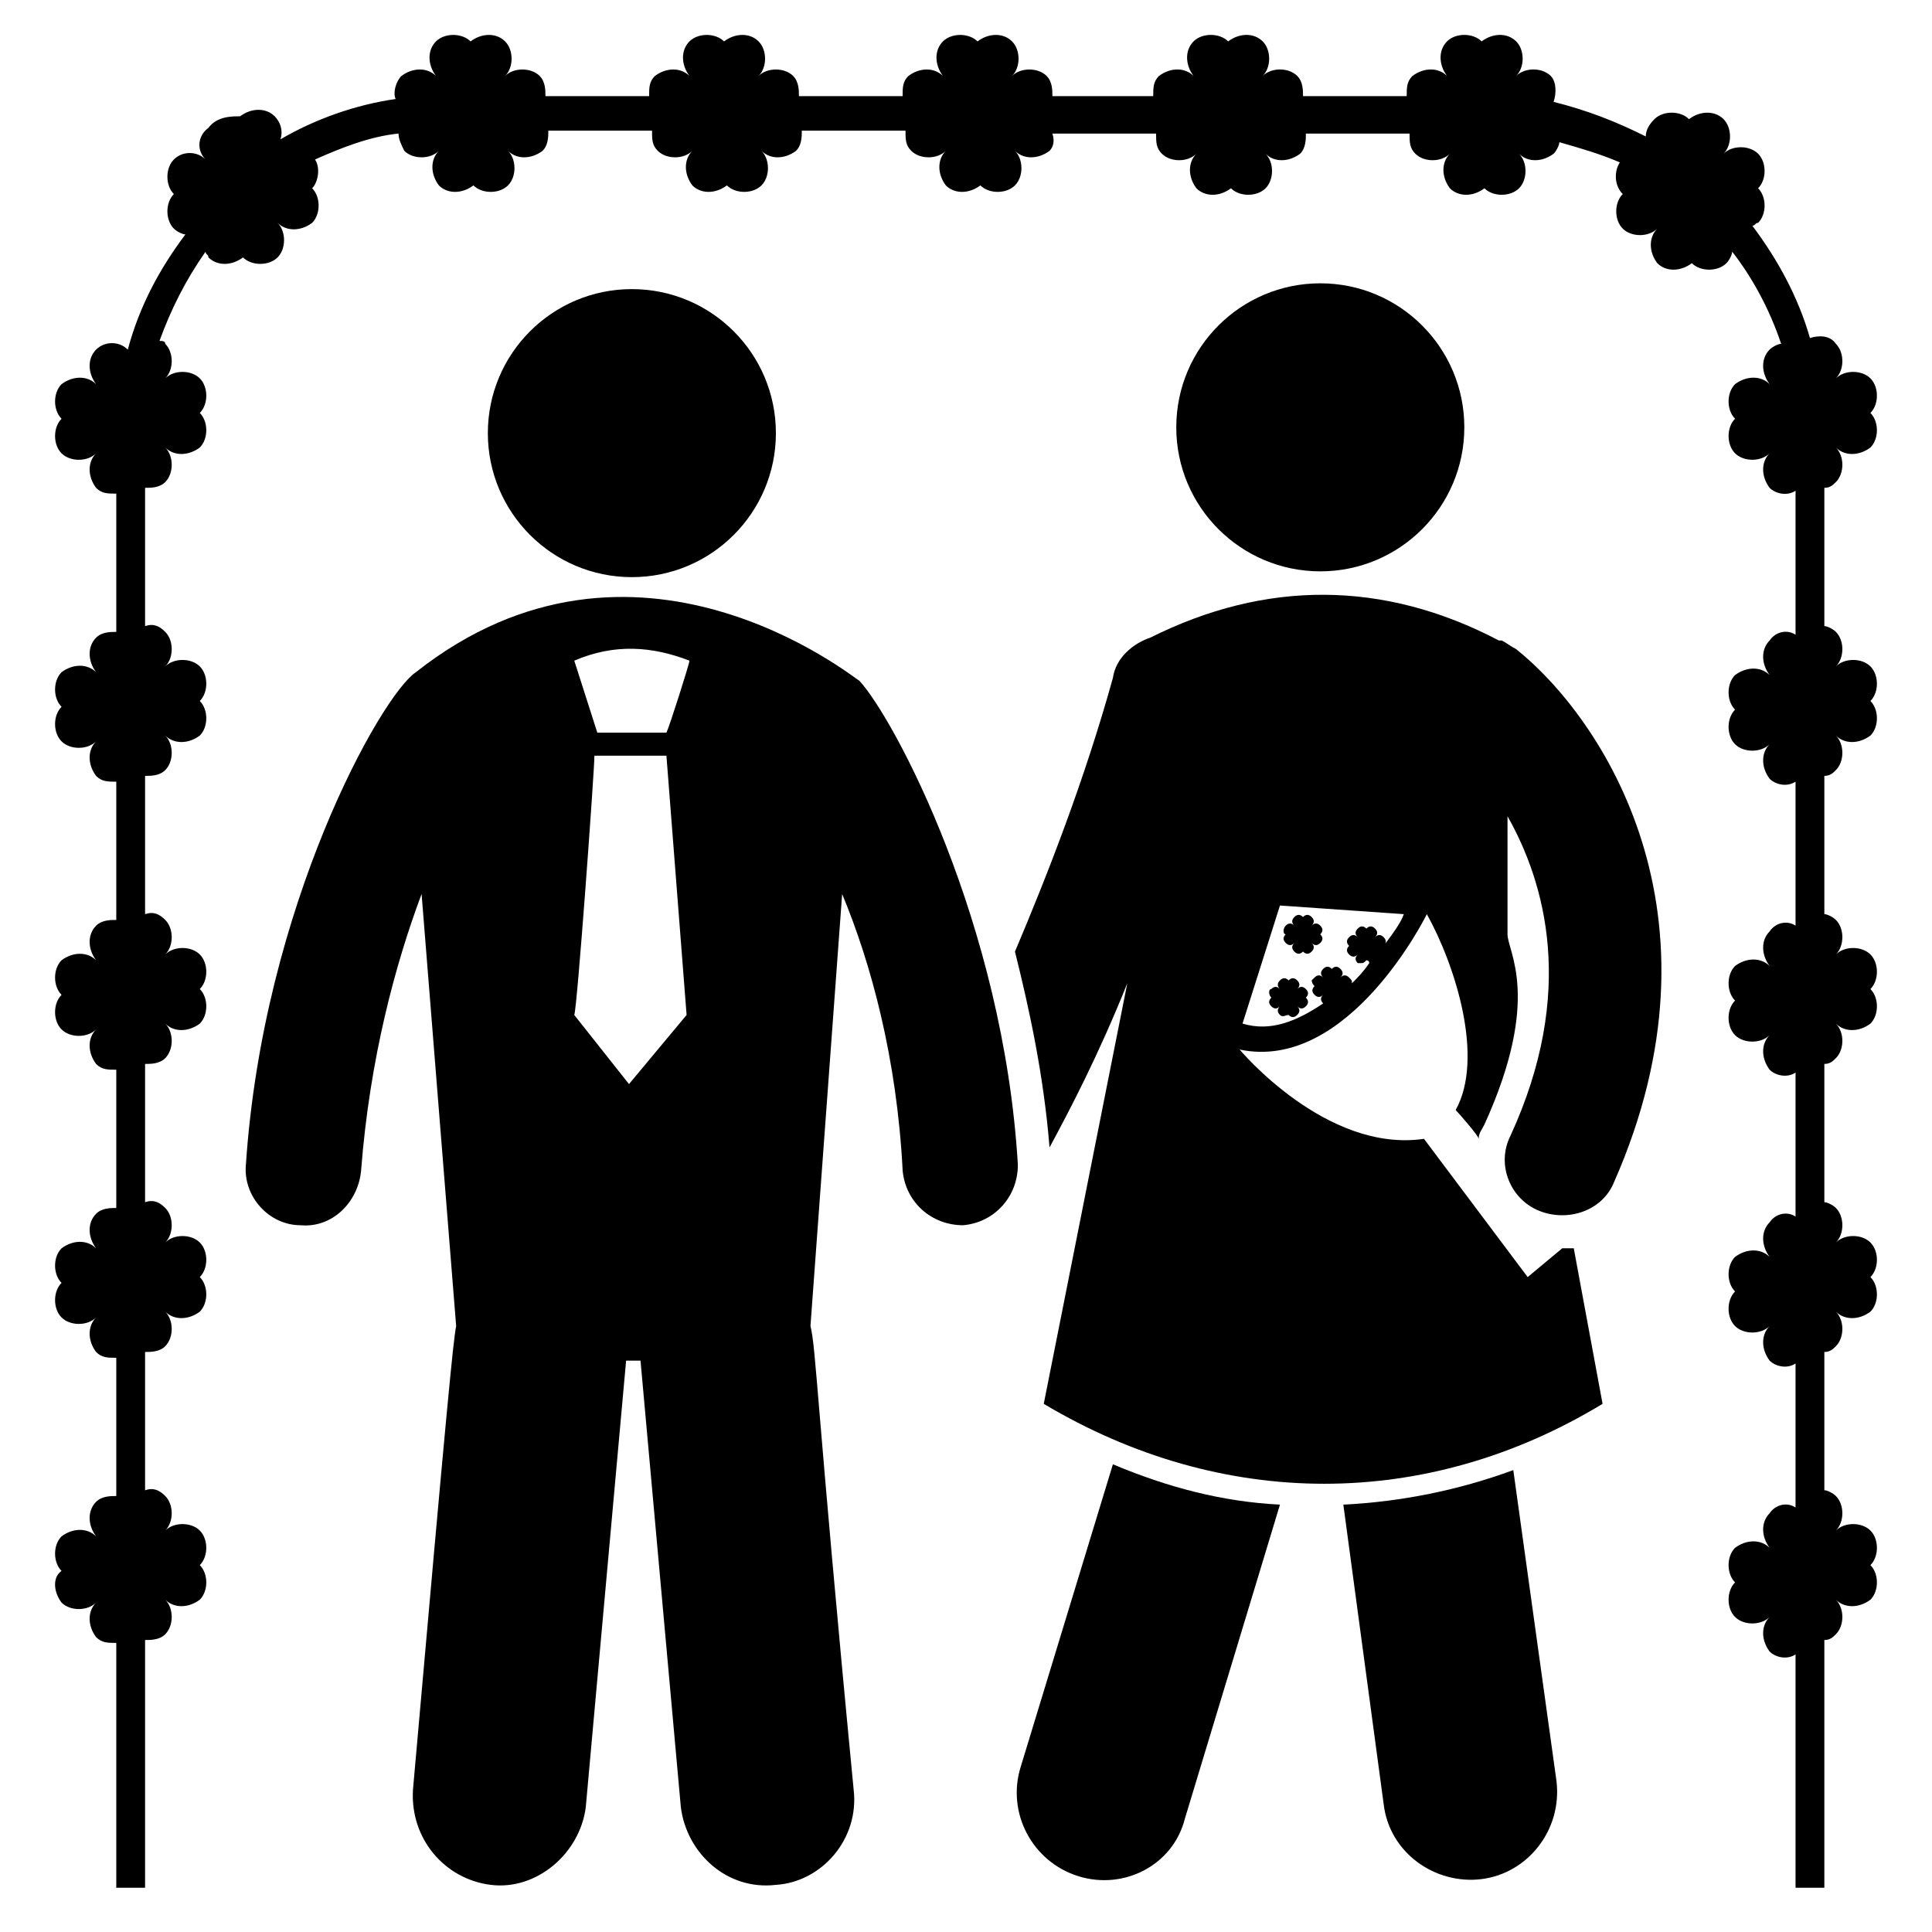 <?xml version="1.0" encoding="UTF-8"?>
<!-- Uploaded to: ICON Repo, www.iconrepo.com, Generator: ICON Repo Mixer Tools -->
<svg fill="#000000" width="800px" height="800px" version="1.1" viewBox="144 144 512 512" xmlns="http://www.w3.org/2000/svg">
 <g>
  <path d="m160.31 568.7c2.289 2.289 6.871 2.289 9.16 0-2.289 2.289-2.289 6.106 0 9.16 1.527 1.527 3.055 1.527 5.344 1.527v64.883h7.633v-65.648c1.527 0 3.816 0 5.344-1.527 2.289-2.289 2.289-6.871 0-9.16 2.289 2.289 6.106 2.289 9.16 0 2.289-2.289 2.289-6.871 0-9.16 2.289-2.289 2.289-6.871 0-9.16-2.289-2.289-6.871-2.289-9.16 0 2.289-2.289 2.289-6.871 0-9.16-1.527-1.527-3.055-2.289-5.344-1.527v-36.641c1.527 0 3.816 0 5.344-1.527 2.289-2.289 2.289-6.871 0-9.16 2.289 2.289 6.106 2.289 9.16 0 2.289-2.289 2.289-6.871 0-9.16 2.289-2.289 2.289-6.871 0-9.16-2.289-2.289-6.871-2.289-9.16 0 2.289-2.289 2.289-6.871 0-9.16-1.527-1.527-3.055-2.289-5.344-1.527v-36.641c1.527 0 3.816 0 5.344-1.527 2.289-2.289 2.289-6.871 0-9.16 2.289 2.289 6.106 2.289 9.16 0 2.289-2.289 2.289-6.871 0-9.16 2.289-2.289 2.289-6.871 0-9.16-2.289-2.289-6.871-2.289-9.16 0 2.289-2.289 2.289-6.871 0-9.16-1.527-1.527-3.055-2.289-5.344-1.527v-36.641c1.527 0 3.816 0 5.344-1.527 2.289-2.289 2.289-6.871 0-9.16 2.289 2.289 6.106 2.289 9.16 0 2.289-2.289 2.289-6.871 0-9.16 2.289-2.289 2.289-6.871 0-9.16-2.289-2.289-6.871-2.289-9.16 0 2.289-2.289 2.289-6.871 0-9.16-1.527-1.527-3.055-2.289-5.344-1.527v-36.641c1.527 0 3.816 0 5.344-1.527 2.289-2.289 2.289-6.871 0-9.16 2.289 2.289 6.106 2.289 9.16 0 2.289-2.289 2.289-6.871 0-9.16 2.289-2.289 2.289-6.871 0-9.16-2.289-2.289-6.871-2.289-9.16 0 2.289-2.289 2.289-6.871 0-9.16 0-0.762-0.762-0.762-1.527-0.762 3.055-8.398 6.871-16.031 12.215-23.664 0 0.762 0.762 0.762 0.762 1.527 2.289 2.289 6.106 2.289 9.16 0 2.289 2.289 6.871 2.289 9.16 0 2.289-2.289 2.289-6.871 0-9.16 2.289 2.289 6.106 2.289 9.16 0 2.289-2.289 2.289-6.871 0-9.16 1.527-1.527 2.289-5.344 0.762-7.633 6.871-3.055 14.504-6.106 22.137-6.871 0 1.527 0.762 3.055 1.527 4.582 2.289 2.289 6.871 2.289 9.16 0-2.289 2.289-2.289 6.106 0 9.16 2.289 2.289 6.106 2.289 9.16 0 2.289 2.289 6.871 2.289 9.16 0 2.289-2.289 2.289-6.871 0-9.16 2.289 2.289 6.106 2.289 9.16 0 1.527-1.527 1.527-3.816 1.527-5.344h27.48c0 2.289 0 3.816 1.527 5.344 2.289 2.289 6.871 2.289 9.16 0-2.289 2.289-2.289 6.106 0 9.16 2.289 2.289 6.106 2.289 9.16 0 2.289 2.289 6.871 2.289 9.16 0 2.289-2.289 2.289-6.871 0-9.16 2.289 2.289 6.106 2.289 9.16 0 1.527-1.527 1.527-3.816 1.527-5.344h27.48c0 2.289 0 3.816 1.527 5.344 2.289 2.289 6.871 2.289 9.16 0-2.289 2.289-2.289 6.106 0 9.16 2.289 2.289 6.106 2.289 9.16 0 2.289 2.289 6.871 2.289 9.16 0 2.289-2.289 2.289-6.871 0-9.16 2.289 2.289 6.106 2.289 9.16 0 0.762-0.762 1.527-2.289 0.762-4.578h27.48c0 2.289 0 3.816 1.527 5.344 2.289 2.289 6.871 2.289 9.16 0-2.289 2.289-2.289 6.106 0 9.16 2.289 2.289 6.106 2.289 9.16 0 2.289 2.289 6.871 2.289 9.16 0 2.289-2.289 2.289-6.871 0-9.16 2.289 2.289 6.106 2.289 9.16 0 1.527-1.527 1.527-3.816 1.527-5.344h27.48c0 2.289 0 3.816 1.527 5.344 2.289 2.289 6.871 2.289 9.16 0-2.289 2.289-2.289 6.106 0 9.16 2.289 2.289 6.106 2.289 9.16 0 2.289 2.289 6.871 2.289 9.16 0 2.289-2.289 2.289-6.871 0-9.16 2.289 2.289 6.106 2.289 9.16 0 0.762-0.762 1.527-2.289 1.527-3.055 5.344 1.527 10.688 3.055 16.031 5.344-1.527 2.289-1.527 6.106 0.762 8.398-2.289 2.289-2.289 6.871 0 9.16 2.289 2.289 6.871 2.289 9.16 0-2.289 2.289-2.289 6.106 0 9.16 2.289 2.289 6.106 2.289 9.16 0 2.289 2.289 6.871 2.289 9.16 0 0.762-0.762 1.527-2.289 1.527-3.055 5.344 6.871 9.922 15.266 12.977 24.426-0.762 0-2.289 0.762-3.055 1.527-2.289 2.289-2.289 6.106 0 9.16-2.289-2.289-6.106-2.289-9.16 0-2.289 2.289-2.289 6.871 0 9.16-2.289 2.289-2.289 6.871 0 9.16 2.289 2.289 6.871 2.289 9.16 0-2.289 2.289-2.289 6.106 0 9.16 1.527 1.527 4.582 2.289 6.871 0.762v38.168c-2.289-1.527-5.344-0.762-6.871 1.527-2.289 2.289-2.289 6.106 0 9.16-2.289-2.289-6.106-2.289-9.16 0-2.289 2.289-2.289 6.871 0 9.16-2.289 2.289-2.289 6.871 0 9.16s6.871 2.289 9.16 0c-2.289 2.289-2.289 6.106 0 9.16 1.527 1.527 4.582 2.289 6.871 0.762v38.168c-2.289-1.527-5.344-0.762-6.871 1.527-2.289 2.289-2.289 6.106 0 9.16-2.289-2.289-6.106-2.289-9.16 0-2.289 2.289-2.289 6.871 0 9.16-2.289 2.289-2.289 6.871 0 9.16 2.289 2.289 6.871 2.289 9.16 0-2.289 2.289-2.289 6.106 0 9.16 1.527 1.527 4.582 2.289 6.871 0.762v38.168c-2.289-1.527-5.344-0.762-6.871 1.527-2.289 2.289-2.289 6.106 0 9.16-2.289-2.289-6.106-2.289-9.16 0-2.289 2.289-2.289 6.871 0 9.16-2.289 2.289-2.289 6.871 0 9.16 2.289 2.289 6.871 2.289 9.16 0-2.289 2.289-2.289 6.106 0 9.16 1.527 1.527 4.582 2.289 6.871 0.762v38.168c-2.289-1.527-5.344-0.762-6.871 1.527-2.289 2.289-2.289 6.106 0 9.16-2.289-2.289-6.106-2.289-9.16 0-2.289 2.289-2.289 6.871 0 9.16-2.289 2.289-2.289 6.871 0 9.16 2.289 2.289 6.871 2.289 9.16 0-2.289 2.289-2.289 6.106 0 9.16 1.527 1.527 4.582 2.289 6.871 0.762v61.836h7.633v-65.648c1.527 0 2.289-0.762 3.055-1.527 2.289-2.289 2.289-6.871 0-9.16 2.289 2.289 6.106 2.289 9.16 0 2.289-2.289 2.289-6.871 0-9.16 2.289-2.289 2.289-6.871 0-9.16-2.289-2.289-6.871-2.289-9.16 0 2.289-2.289 2.289-6.871 0-9.16-0.762-0.762-2.289-1.527-3.055-1.527v-36.641c1.527 0 2.289-0.762 3.055-1.527 2.289-2.289 2.289-6.871 0-9.16 2.289 2.289 6.106 2.289 9.16 0 2.289-2.289 2.289-6.871 0-9.16 2.289-2.289 2.289-6.871 0-9.16-2.289-2.289-6.871-2.289-9.16 0 2.289-2.289 2.289-6.871 0-9.16-0.762-0.762-2.289-1.527-3.055-1.527v-36.641c1.527 0 2.289-0.762 3.055-1.527 2.289-2.289 2.289-6.871 0-9.16 2.289 2.289 6.106 2.289 9.16 0 2.289-2.289 2.289-6.871 0-9.16 2.289-2.289 2.289-6.871 0-9.16-2.289-2.289-6.871-2.289-9.16 0 2.289-2.289 2.289-6.871 0-9.16-0.762-0.762-2.289-1.527-3.055-1.527v-36.641c1.527 0 2.289-0.762 3.055-1.527 2.289-2.289 2.289-6.871 0-9.16 2.289 2.289 6.106 2.289 9.16 0 2.289-2.289 2.289-6.871 0-9.16 2.289-2.289 2.289-6.871 0-9.16-2.289-2.289-6.871-2.289-9.16 0 2.289-2.289 2.289-6.871 0-9.16-0.762-0.762-2.289-1.527-3.055-1.527v-36.641c1.527 0 2.289-0.762 3.055-1.527 2.289-2.289 2.289-6.871 0-9.16 2.289 2.289 6.106 2.289 9.16 0 2.289-2.289 2.289-6.871 0-9.16 2.289-2.289 2.289-6.871 0-9.16-2.289-2.289-6.871-2.289-9.16 0 2.289-2.289 2.289-6.871 0-9.16-1.527-2.289-4.582-2.289-6.871-1.527-3.055-10.688-8.398-20.609-15.266-29.77 0.762 0 0.762-0.762 1.527-0.762 2.289-2.289 2.289-6.871 0-9.16 2.289-2.289 2.289-6.871 0-9.16-2.289-2.289-6.871-2.289-9.16 0 2.289-2.289 2.289-6.871 0-9.16-2.289-2.289-6.106-2.289-9.16 0-2.289-2.289-6.871-2.289-9.16 0-1.527 1.527-2.289 3.055-2.289 4.582-7.633-3.816-15.266-6.871-24.426-9.16 0.762-2.289 0.762-5.344-0.762-6.871-2.289-2.289-6.871-2.289-9.16 0 2.289-2.289 2.289-6.871 0-9.16-2.289-2.289-6.106-2.289-9.16 0-2.289-2.289-6.871-2.289-9.16 0-2.289 2.289-2.289 6.106 0 9.16-2.289-2.289-6.106-2.289-9.16 0-1.527 1.527-1.527 3.055-1.527 5.344h-27.48c0-1.527 0-3.816-1.527-5.344-2.289-2.289-6.871-2.289-9.16 0 2.289-2.289 2.289-6.871 0-9.16-2.289-2.289-6.106-2.289-9.16 0-2.289-2.289-6.871-2.289-9.16 0-2.289 2.289-2.289 6.106 0 9.16-2.289-2.289-6.106-2.289-9.16 0-1.527 1.527-1.527 3.055-1.527 5.344l-26.723 0.004c0-1.527 0-3.816-1.527-5.344-2.289-2.289-6.871-2.289-9.16 0 2.289-2.289 2.289-6.871 0-9.16-2.289-2.289-6.106-2.289-9.16 0-2.289-2.289-6.871-2.289-9.16 0-2.289 2.289-2.289 6.106 0 9.16-2.289-2.289-6.106-2.289-9.16 0-1.527 1.527-1.527 3.055-1.527 5.344h-27.48c0-1.527 0-3.816-1.527-5.344-2.289-2.289-6.871-2.289-9.16 0 2.289-2.289 2.289-6.871 0-9.16-2.289-2.289-6.106-2.289-9.16 0-2.289-2.289-6.871-2.289-9.16 0-2.289 2.289-2.289 6.106 0 9.16-2.289-2.289-6.106-2.289-9.16 0-1.527 1.527-1.527 3.055-1.527 5.344h-27.48c0-1.527 0-3.816-1.527-5.344-2.289-2.289-6.871-2.289-9.16 0 2.289-2.289 2.289-6.871 0-9.16-2.289-2.289-6.106-2.289-9.16 0-2.289-2.289-6.871-2.289-9.16 0-2.289 2.289-2.289 6.106 0 9.16-2.289-2.289-6.106-2.289-9.16 0-1.527 1.527-2.289 4.582-1.527 6.106-10.688 1.527-21.375 5.344-30.535 10.688 0.762-2.289 0-4.582-1.527-6.106-2.289-2.289-6.106-2.289-9.16 0-2.285 0-6.102 0-8.391 3.051-3.055 2.293-3.055 6.109-0.762 8.398-2.293-2.289-6.109-2.289-8.398 0-2.289 2.289-2.289 6.871 0 9.16-2.289 2.289-2.289 6.871 0 9.16 0.762 0.762 2.289 1.527 3.055 1.527-6.871 9.16-12.215 19.082-15.266 30.535-2.289-2.289-6.106-2.289-8.398 0-2.289 2.289-2.289 6.106 0 9.16-2.289-2.289-6.106-2.289-9.16 0-2.289 2.289-2.289 6.871 0 9.16-2.289 2.289-2.289 6.871 0 9.16 2.289 2.289 6.871 2.289 9.16 0-2.289 2.289-2.289 6.106 0 9.16 1.527 1.527 3.055 1.527 5.344 1.527v36.641c-1.527 0-3.816 0-5.344 1.527-2.289 2.289-2.289 6.106 0 9.16-2.289-2.289-6.106-2.289-9.16 0-2.289 2.289-2.289 6.871 0 9.16-2.289 2.289-2.289 6.871 0 9.16 2.289 2.289 6.871 2.289 9.16 0-2.289 2.289-2.289 6.106 0 9.16 1.527 1.527 3.055 1.527 5.344 1.527v36.641c-1.527 0-3.816 0-5.344 1.527-2.289 2.289-2.289 6.106 0 9.16-2.289-2.289-6.106-2.289-9.16 0-2.289 2.289-2.289 6.871 0 9.16-2.289 2.289-2.289 6.871 0 9.16 2.289 2.289 6.871 2.289 9.16 0-2.289 2.289-2.289 6.106 0 9.16 1.527 1.527 3.055 1.527 5.344 1.527v36.641c-1.527 0-3.816 0-5.344 1.527-2.289 2.289-2.289 6.106 0 9.16-2.289-2.289-6.106-2.289-9.16 0-2.289 2.289-2.289 6.871 0 9.16-2.289 2.289-2.289 6.871 0 9.16 2.289 2.289 6.871 2.289 9.16 0-2.289 2.289-2.289 6.106 0 9.16 1.527 1.527 3.055 1.527 5.344 1.527v36.641c-1.527 0-3.816 0-5.344 1.527-2.289 2.289-2.289 6.106 0 9.16-2.289-2.289-6.106-2.289-9.16 0-2.289 2.289-2.289 6.871 0 9.16-2.293 1.52-2.293 5.336 0 8.391z"/>
  <path d="m349.62 258.78c0 21.082-17.086 38.168-38.168 38.168-21.078 0-38.168-17.086-38.168-38.168 0-21.078 17.09-38.164 38.168-38.164 21.082 0 38.168 17.086 38.168 38.164"/>
  <path d="m536.64 641.98c12.215-1.527 21.375-12.977 19.848-25.953l-11.449-82.441c-14.504 5.344-29.77 8.398-45.039 9.16l10.688 79.387c1.527 12.977 13.742 21.375 25.953 19.848z"/>
  <path d="m429.77 641.21c12.215 3.816 25.191-3.055 28.242-15.266l25.191-83.203c-15.266-0.762-29.77-4.582-44.273-10.688l-24.426 80.152c-3.82 12.211 3.051 25.188 15.266 29.004z"/>
  <path d="m480.91 408.39c-0.762 0.762-0.762 1.527 0 2.289 0.762 0.762 1.527 0.762 2.289 0-0.762 0.762-0.762 1.527 0 2.289 0.762 0.762 1.527 0 2.289 0 0.762 0.762 1.527 0.762 2.289 0 0.762-0.762 0.762-1.527 0-2.289 0.762 0.762 1.527 0.762 2.289 0 0.762-0.762 0.762-1.527 0-2.289 0.762-0.762 0.762-1.527 0-2.289-0.762-0.762-1.527-0.762-2.289 0 0.762-0.762 0.762-1.527 0-2.289-0.762-0.762-1.527-0.762-2.289 0-0.762-0.762-1.527-0.762-2.289 0-0.762 0.762-0.762 1.527 0 2.289-0.762-0.762-1.527-0.762-2.289 0-0.766 0-0.766 1.527 0 2.289z"/>
  <path d="m484.73 391.6c-0.762 0.762-0.762 1.527 0 2.289s1.527 0.762 2.289 0c-0.762 0.762-0.762 1.527 0 2.289 0.762 0.762 1.527 0.762 2.289 0 0.762 0.762 1.527 0.762 2.289 0 0.762-0.762 0.762-1.527 0-2.289 0.762 0.762 1.527 0.762 2.289 0s0.762-1.527 0-2.289c0.762-0.762 0.762-1.527 0-2.289s-1.527-0.762-2.289 0c0.762-0.762 0.762-1.527 0-2.289-0.762-0.762-1.527-0.762-2.289 0-0.762-0.762-1.527-0.762-2.289 0-0.762 0.762-0.762 1.527 0 2.289-0.762-0.762-1.527-0.762-2.289 0-0.766 0.762-0.766 2.289 0 2.289z"/>
  <path d="m532.06 257.25c0 21.078-17.09 38.164-38.168 38.164s-38.168-17.086-38.168-38.164c0-21.082 17.09-38.168 38.168-38.168s38.168 17.086 38.168 38.168"/>
  <path d="m209.16 452.67c-0.762 8.398 6.109 16.031 14.504 16.031 8.398 0.762 15.266-6.106 16.031-14.504 2.289-29.77 9.16-54.961 16.031-73.281l9.16 114.5c-0.762 3.816-2.289 19.082-11.449 122.9-0.762 12.977 8.398 23.664 20.609 25.191 12.215 1.527 23.664-8.398 25.191-20.609l10.688-118.32h3.816l10.688 118.32c1.527 12.215 12.215 22.137 25.191 20.609 12.215-0.762 22.137-12.215 20.609-25.191-9.922-103.05-9.922-116.79-11.449-122.9l8.398-114.5c7.633 18.32 14.504 43.512 16.031 73.281 0.762 8.398 7.633 14.504 16.031 14.504 8.398-0.762 14.504-7.633 14.504-16.031-3.816-64.121-32.824-118.32-41.984-128.24-1.527-0.762-59.543-48.09-117.55-2.289-9.168 6.106-40.465 61.832-45.047 130.53zm117.56-133.59c0 0.762-5.344 17.559-6.106 19.082h-18.32l-6.106-19.082c10.684-4.578 20.605-3.816 30.531 0zm-25.191 25.191h19.082l5.344 68.703-15.266 18.32-14.504-18.32c0.762-1.527 5.344-64.887 5.344-68.703z"/>
  <path d="m448.85 312.98c-4.582 1.527-9.16 5.344-9.922 10.688-7.633 27.48-17.559 52.672-25.953 72.52 3.816 15.266 7.633 32.824 9.16 51.906 5.344-9.922 12.977-24.426 20.609-43.512l-22.137 111.45c47.328 28.242 101.52 28.242 148.09 0l-7.633-41.223h-3.055l-9.16 7.633-27.48-36.637c-25.953 3.816-48.855-23.664-48.855-23.664 29.008 6.106 49.617-35.879 49.617-35.879 7.637 13.742 15.27 38.168 7.637 51.906 0.762 0.762 6.106 6.871 6.106 7.633 0-1.527 0.762-2.289 1.527-3.816 15.266-33.586 6.106-45.801 6.106-50.383v-31.297c9.922 17.559 18.32 46.562 0.762 84.73-3.816 7.633 0 16.793 7.633 19.848 7.633 3.055 16.793 0 19.848-7.633 31.297-70.992-3.055-122.9-25.953-141.22-1.527-0.762-2.289-1.527-3.816-2.289h-0.762c-30.535-16.027-61.832-16.027-92.367-0.762zm34.352 70.992 32.824 2.289c-0.762 2.289-3.055 5.344-5.344 8.398 0.762-0.762 0.762-1.527 0-2.289-0.762-0.762-1.527-0.762-2.289 0 0.762-0.762 0.762-1.527 0-2.289s-1.527-0.762-2.289 0c-0.762-0.762-1.527-0.762-2.289 0-0.762 0.762-0.762 1.527 0 2.289-0.762-0.762-1.527-0.762-2.289 0-0.762 0.762-0.762 1.527 0 2.289-0.762 0.762-0.762 1.527 0 2.289 0.762 0.762 1.527 0.762 2.289 0-0.762 0.762-0.762 1.527 0 2.289h0.762c0.762 0 0.762 0 1.527-0.762 0 0 0.762 0 0.762 0.762-1.527 2.289-3.055 3.816-4.582 5.344 0-0.762 0-0.762-0.762-1.527-0.762-0.762-1.527-0.762-2.289 0 0.762-0.762 0.762-1.527 0-2.289s-1.527-0.762-2.289 0c-0.762-0.762-1.527-0.762-2.289 0s-0.762 1.527 0 2.289c-0.762-0.762-1.527-0.762-2.289 0l-0.762 0.762s0 0.762 0.762 1.527c-0.762 0.762-0.762 1.527 0 2.289 0.762 0.762 1.527 0.762 2.289 0-0.762 0.762-0.762 1.527 0 2.289-6.871 4.582-13.742 7.633-21.375 5.344z"/>
 </g>
</svg>